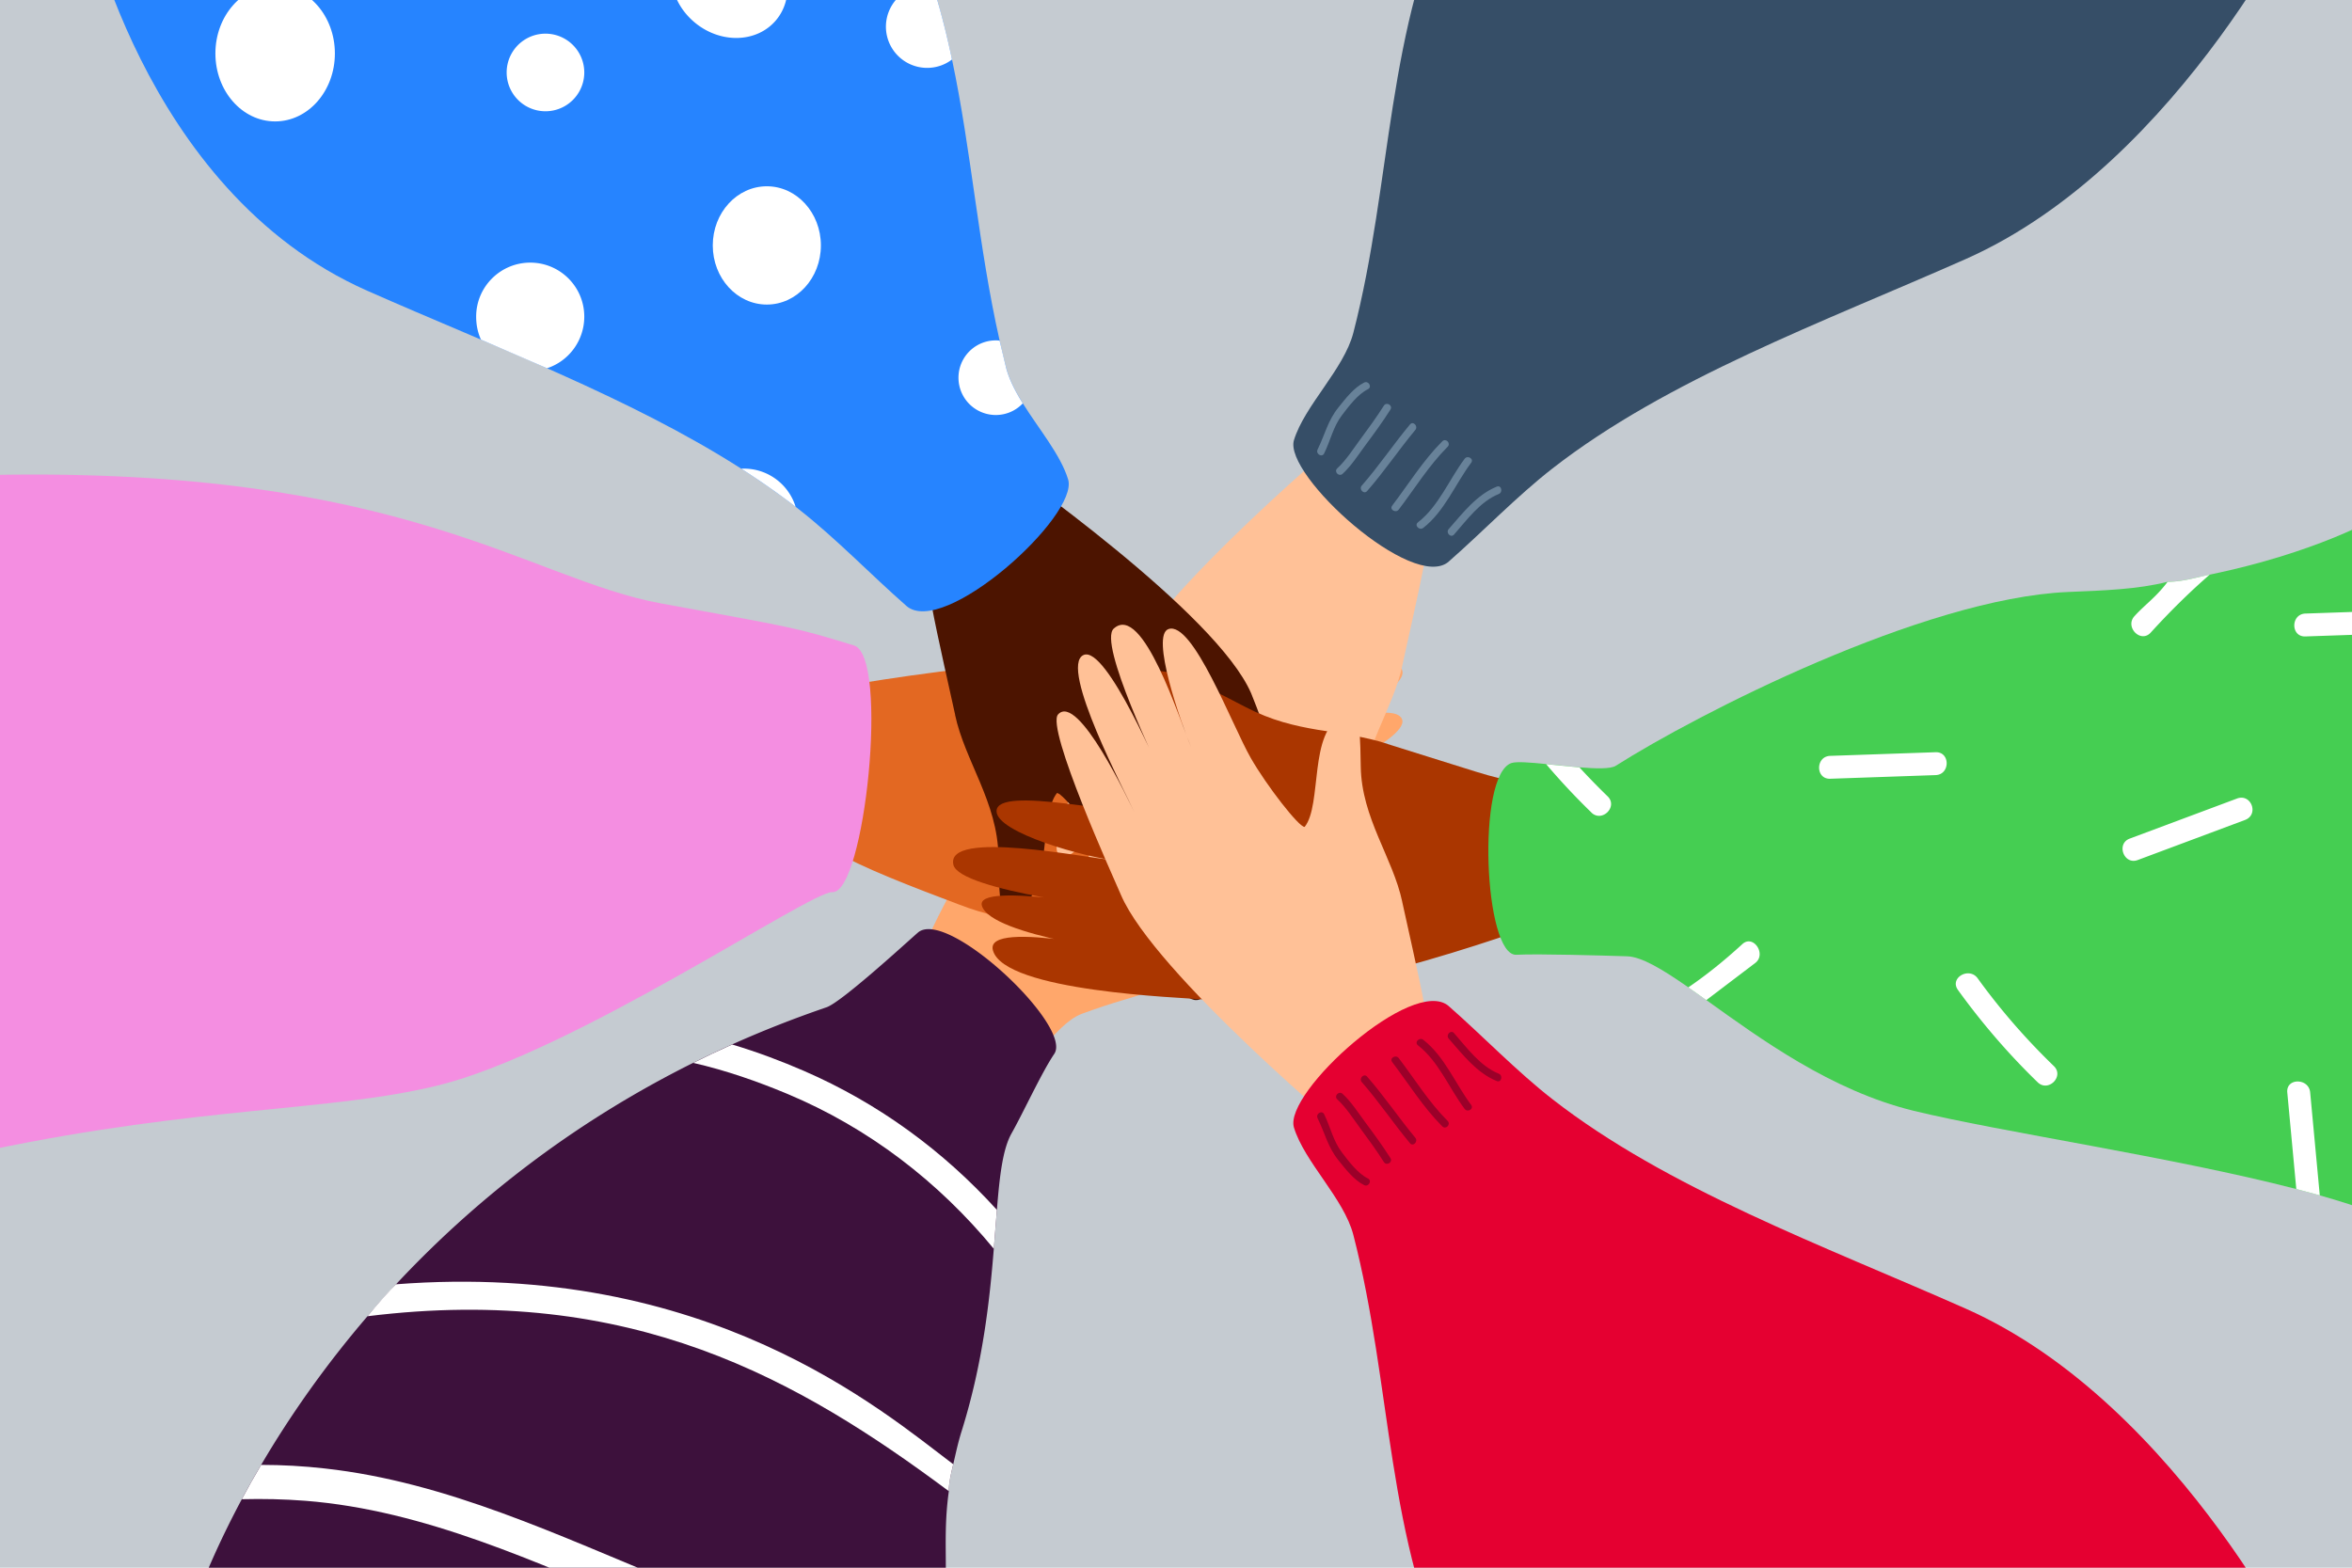 <svg xmlns="http://www.w3.org/2000/svg" viewBox="0 0 600 400" xmlns:v="https://vecta.io/nano"><path d="M0 0h600v400H0z" fill="#c5cbd1"/><path d="M292.71,253.18c11.62-4.34,18.56-11.6,32.52-14.21,15.39-2.88,18.01-4.71,15.47-8.67-5.46-8.52-27.25,2.73-31.66-5.08-.22-4.1,8.53-13.08,15.32-18.67,8.13-6.7,36.84-18.41,33.07-23.46-3.16-4.24-24.47,3.44-30.85,7.52,6.61-4.29,37.07-15.24,30.21-20.83-5.03-4.09-38.07,12.06-42.45,14.93,2.05-1.48,36.92-17.19,31.55-20.96-6.22-4.37-36.38,11.74-40.76,14.6,2.58-1.89,33.1-14.24,26.17-18.66-4.29-2.74-45.12,14.49-49.51,17.35-19.35,12.59-48.37,62.8-48.73,73.63l27.49,24.66s8.46-14.08,15.41-16.65c8.7-3.21,12.41-3.88,16.76-5.51Z" fill="#ffa76b"/><path d="M268.94 268.91c-3.24 4.79-7.85 14.9-10.91 20.31-2.23 3.99-3.02 10.73-3.72 19.49l-.79 9.92c-1.05 13.11-2.78 29.19-8.19 46.48-.97 3.08-1.53 5.84-2.13 8.39 0 .04-.02.06-.02.1-.6 2.48-1.13 4.73-1.13 6.86v.02c-2.01 14.51.89 22.16-2.76 44.49 0 .02 0 .04-.02.06-.18 1.21-.58 2.46-.83 3.76H43.76c2.29-11.23 7.99-27.7 17.94-46.28 1.53-2.88 3.18-5.8 4.93-8.76 7.21-12.28 16.23-25.24 27.24-38.05a236.85 236.85 0 0 1 6.99-7.83c19.49-20.92 44.49-41.01 75.99-56.69 3.24-1.61 6.54-3.18 9.92-4.69 7.65-3.44 15.68-6.6 24.08-9.48 3.87-1.33 20.39-16.51 23.29-19.04 7.37-6.46 39.6 23.81 34.81 30.92z" fill="#3d113c"/><path d="M254.31 308.71l-.79 9.92c-14.11-17.11-31.91-30.86-52.8-39.58-7.33-3.06-15.48-5.94-23.87-7.85 3.24-1.61 6.54-3.18 9.92-4.69 6.42 1.91 12.64 4.27 18.38 6.76 19.02 8.27 35.53 20.41 49.16 35.43zm-11.14 64.9c-.6 2.48-1.13 4.73-1.13 6.86-38.25-28.46-80.85-52.98-148.29-44.63 2.12-2.62 5.92-6.91 7.27-8.15 79.54-6.14 124.03 32.26 142.02 45.81.04.04.08.06.12.1zm-3.9 51.44c-.18 1.21-.58 2.46-.83 3.76h-14.9c-20.47-5.92-40.97-11.23-58.84-18.6-28.02-11.53-56.16-24.86-86.78-27.28-5.42-.42-10.83-.54-16.23-.4 1.53-2.88 3.18-5.8 4.93-8.76 5.4 0 10.79.3 16.21.91 31.34 3.46 59.93 17.29 88.8 29.01 20.73 8.41 44.41 14.21 67.48 21.3.06.02.1.04.16.06z" fill="#fff"/><path d="M244.84,230.86c12.53,4.87,23.97,4.48,36.69,10.25,14.75,6.68,18,8.74,19.29,4.3,2.79-9.55-22.52-17.45-24.16-24.97.86-1.25,15.15-.94,23.68.47,10.23,1.69,43.4,12.59,45.88,6.07,1.85-4.86-25.41-13.84-32.56-15.94,7.46,2.12,35.18,15.79,36.81,6.47,1.1-6.29-35.4-17.96-40.36-19.36,2.43.57,39.92,16.63,41.58,10,1.81-7.26-37.87-19.54-42.83-20.94,3.07.69,39.65,15.96,38.45,7.97-.75-4.95-48.69-23.53-53.65-24.93-21.85-6.19-89,6.36-96.17,8.17l-2.4,35.49s14.03,1.24,20.44,4.73c8.01,4.37,24.65,10.41,29.3,12.22Z" fill="#e36822"/><path d="M-2.69,293.42c54.12-11.25,86.94-9.77,114.27-16.43,34.67-8.44,95.16-49.65,100.75-49.36,8.27.42,14.58-60.16,5.52-62.94-15.12-4.64-15.15-4.5-49.22-10.72-33.62-6.14-65.81-34.95-171.31-32.77v172.22Z" fill="#f48ee1"/><path d="M357.72,169.89c-2.38,11.25-10.39,21.36-10.59,34.54-.22,14.52-.68,14.43-4.7,12.73-8.64-3.65-5.08-22.48-9.61-28.15-1.43-.12-9.7,10.52-13.75,17.6-4.85,8.48-14.73,34.96-20.97,32.89-4.65-1.54,3.04-23.67,5.77-30.15-2.89,6.71-12.32,37.03-19.76,30.26-4.06-3.7,11.29-35.23,13.22-39.68-1.03,2.11-15.1,35.67-20.94,32.93-6.39-2.99,11.04-35.63,12.97-40.09-1.33,2.66-14.31,30.58-19.44,24.95-3.18-3.49,14.16-41.7,16.08-46.16,8.48-19.66,57.63-61.29,63.22-65.46l27.38,19.37s-11.83,10.59-13.09,17.35c-1.57,8.46-4.83,22.47-5.8,27.07Z" fill="#ffc197"/><path d="M369.59 143.28c-9.06 7.92-42.22-22.11-39.5-30.98 2.72-8.85 12.74-18.08 15.15-27.38 10.02-38.78 8.21-77.85 26.04-113.74H589.6s-32.74 70.41-88.26 94.97c-36.49 16.15-76 30.55-105.34 53.41-9.1 7.09-17.89 16.25-26.41 23.71z" fill="#364e67"/><path d="M369.57 134.99c3.55-4.03 7.14-8.76 12.27-10.83 1.16-.47 1.64 1.43.49 1.89-4.73 1.91-8.13 6.63-11.4 10.34-.83.95-2.19-.46-1.36-1.4h0zm-7.85-1.71c5.3-4.12 7.96-10.94 11.91-16.22.75-1 2.43 0 1.67 1.01-4.05 5.42-6.77 12.38-12.22 16.62-.98.76-2.36-.63-1.36-1.4h0zm-14.32-9.39c4.36-4.97 8.06-10.51 12.29-15.59.8-.97 2.16.44 1.36 1.4-4.23 5.09-7.93 10.62-12.29 15.59-.83.95-2.19-.46-1.36-1.4h0zm-11.28-9.2c1.91-3.89 2.59-7.35 5.33-10.75 1.79-2.22 3.92-5.02 6.55-6.33 1.12-.56 2.09 1.14.96 1.7-2.63 1.31-4.88 4.36-6.62 6.63-2.26 2.96-2.92 6.46-4.55 9.76-.56 1.13-2.23.11-1.67-1.01h0zm19.03 14.32c4.21-5.54 7.85-11.47 12.79-16.42.89-.89 2.25.51 1.36 1.4-4.83 4.84-8.37 10.62-12.48 16.03-.75.99-2.44 0-1.67-1.01h0zm-14.01-9.51c2.27-2.09 4.04-4.91 5.86-7.38 2.08-2.82 4.16-5.66 6.03-8.62.67-1.06 2.35-.06 1.67 1.01-2.01 3.18-4.25 6.22-6.49 9.24-1.77 2.39-3.5 5.13-5.71 7.15-.93.85-2.29-.55-1.36-1.4h0z" fill="#688299"/><path d="M243.64,182.39c2.49,11.75,10.85,22.3,11.06,36.06.23,15.16.71,15.06,4.9,13.29,9.03-3.81,5.31-23.47,10.03-29.39,1.49-.13,10.13,10.98,14.36,18.37,5.07,8.86,15.38,36.5,21.9,34.34,4.86-1.61-3.24-23.55-6.09-30.31,3.02,7.01,11.27,29.6,19.4,25.05,5.48-3.07-9.75-31.12-11.76-35.78,1.08,2.2,15.55,36.03,21.64,33.18,6.67-3.13-12.05-36.28-14.06-40.93,1.39,2.77,14.95,31.93,20.3,26.05,3.32-3.65-14.13-50.74-16.14-55.4-8.85-20.53-60.82-56.79-66.66-61.14l-28.59,20.23s12.35,11.05,13.67,18.11c1.64,8.83,5.04,23.46,6.06,28.26Z" fill="#4c1400"/><path d="M231.23,154.6c-8.9-7.79-18.07-17.35-27.57-24.75-.23-.18-.47-.35-.7-.55-4.4-3.39-9.03-6.62-13.84-9.7-28.44-18.2-63.08-31.11-95.44-45.42C35.7,48.57,21.53-24.83,21.53-24.83h207.95c3.49,6.95,6.27,14.04,8.53,21.24,1.95,6.17,3.52,12.44,4.85,18.77,4.96,23.38,6.7,47.62,12.15,71.73.51,2.3,1.07,4.58,1.65,6.87.8,3.08,2.38,6.11,4.26,9.13,4.09,6.58,9.62,13.08,11.56,19.41,2.84,9.25-31.79,40.55-41.26,32.28Z" fill="#2684ff"/><g fill="#fff"><ellipse cx="70.19" cy="13.64" rx="15.24" ry="17.34"/><path d="M149.05 18.49a9.9 9.9 0 1 1-19.8 0 9.9 9.9 0 1 1 19.8 0zm-9.51 75.47c5.53-1.79 9.51-7.04 9.51-13.17 0-7.61-6.17-13.78-13.78-13.78s-13.8 6.17-13.8 13.78c0 2.08.41 4.1 1.23 5.87l16.85 7.3z"/><ellipse cx="195.62" cy="62.62" rx="13.79" ry="15.09"/><path d="M197.97 5.15c-4.9 5.83-14.21 6.07-20.8.54s-7.95-14.75-3.06-20.58c4.9-5.83 14.21-6.07 20.8-.54s7.95 14.75 3.06 20.58zm62.95 97.76c-1.71 1.83-4.17 2.98-6.89 2.98a9.52 9.52 0 0 1 0-19.04c.33 0 .66.02.97.06l1.65 6.87c.8 3.08 2.38 6.11 4.26 9.13zm-57.96 26.4c-4.4-3.39-9.03-6.62-13.84-9.7.21-.04.45-.04.66-.04 6.19 0 11.45 4.09 13.18 9.73zm39.9-114.13c-1.75 1.34-3.95 2.14-6.35 2.14A10.52 10.52 0 0 1 226 6.81 10.52 10.52 0 0 1 236.51-3.7c.51 0 1.01.04 1.5.12 1.95 6.17 3.52 12.44 4.85 18.77z"/></g><path d="M353.97 189.8c-12.46-3.97-22.94-2.47-36.22-9.39-14.64-7.63-23.03-11.72-25.5-7.43-5.11 8.84 31.41 20.02 29.98 29.37-2.49 3.54-15.59 5.29-24.86 5.51-11.11.26-42.98-7.58-43.15-.94-.14 5.57 22.98 11.94 30.93 12.72-8.27-.74-44-8.1-41.94 1 1.51 6.67 42.76 11.39 48.26 11.87-2.67-.11-42.98-8.01-40.98-1.38 2.32 7.68 38.99 12.18 44.49 12.66-3.37-.11-43.92-9.7-41.69-1.33 2.83 10.58 48.16 12.06 53.66 12.55 24.24 2.16 80.97-17.05 88.15-20.39l2.94-32.59s-14.05-2.73-21.5-5.12l-22.57-7.07z" fill="#aa3600"/><path d="M605.61 132.39v177.07c-4.09-1.54-8.76-3.02-13.82-4.46l-6-1.62c-31.7-8.2-75.46-14.56-97.62-19.96-21.1-5.14-39.25-18.5-52.88-28.25l-4.59-3.25c-6.6-4.59-11.9-7.81-15.65-7.92-6.02-.19-22.62-.68-28.23-.39-8.25.41-10.24-46.04-1.21-48.93 1.3-.41 4.77-.14 8.82.27l8.51.84c4.24.35 7.94.43 9.23-.39 20.77-13.2 78.4-42.74 115.32-44.35 9.27-.39 17.78-.66 25.49-2.61h.02c3.76 0 7.32-1.13 10.71-1.81 27.2-5.65 41.92-14.25 41.92-14.25z" fill="#45ce52"/><path d="M605.61 155.95v5.84l-17.5.6c-3.78.14-3.76-5.7 0-5.84l17.5-.6zM466.88 198.7l26.9-.93c3.75-.13 3.77-5.97 0-5.84l-26.9.93c-3.75.13-3.77 5.97 0 5.84h0zm32.58 53.87c6.11 8.45 12.87 16.33 20.36 23.58 2.7 2.62 6.84-1.51 4.13-4.13-7.13-6.9-13.63-14.35-19.44-22.4-2.18-3.02-7.25-.11-5.04 2.95h0zm-93.49-45.26a174.87 174.87 0 0 1-11.55-12.34l8.51.84c2.32 2.53 4.71 4.98 7.18 7.38 2.71 2.63-1.44 6.76-4.15 4.13zm164.69-3.56l-27.36 10.22c-3.52 1.31-1.48 6.79 2.04 5.47l27.36-10.22c3.65-1.36 1.6-6.83-2.04-5.47 0 0 3.65-1.36 0 0zm-122.91 41.97l-12.46 9.46-4.59-3.25c4.19-2.86 8.74-6.42 13.78-11.04 2.78-2.55 6.25 2.57 3.27 4.83zm115.94-99.09c-5.3 4.61-10.3 9.57-15.05 14.79-2.55 2.78-6.66-1.44-4.13-4.21 2.73-3 5.55-4.87 8.45-8.76h.02c3.76 0 7.32-1.12 10.71-1.82zM591.79 305l-6-1.62-2.3-24.63c-.35-3.76 5.51-3.72 5.84 0l2.45 26.24z" fill="#fff"/><path d="M357.72,230.11c-2.38-11.25-10.39-21.36-10.59-34.54-.22-14.52-.68-14.43-4.7-12.73-8.64,3.65-5.08,22.48-9.61,28.15-1.43.12-9.7-10.52-13.75-17.6-4.85-8.48-14.73-34.96-20.97-32.89-4.65,1.54,3.04,23.67,5.77,30.15-2.89-6.71-12.32-37.03-19.76-30.26-4.06,3.7,11.29,35.23,13.22,39.68-1.03-2.11-15.1-35.67-20.94-32.93-6.39,2.99,11.04,35.63,12.97,40.09-1.33-2.66-14.31-30.58-19.44-24.95-3.18,3.49,14.16,41.7,16.08,46.16,8.48,19.66,57.63,61.29,63.22,65.46l27.38-19.37s-11.83-10.59-13.09-17.35c-1.57-8.46-4.83-22.47-5.8-27.07Z" fill="#ffc197"/><path d="M369.59 256.72c-9.06-7.92-42.22 22.11-39.5 30.98 2.72 8.85 12.74 18.08 15.15 27.38 10.02 38.78 8.21 77.85 26.04 113.74H589.6s-32.74-70.41-88.26-94.97c-36.49-16.15-76-30.55-105.34-53.41-9.1-7.09-17.89-16.25-26.41-23.71z" fill="#e50031"/><path d="M369.57 265.01c3.55 4.03 7.14 8.76 12.27 10.83 1.16.47 1.64-1.43.49-1.89-4.73-1.91-8.13-6.63-11.4-10.34-.83-.95-2.19.46-1.36 1.4h0zm-7.85 1.71c5.3 4.12 7.96 10.94 11.91 16.22.75 1 2.43 0 1.67-1.01-4.05-5.42-6.77-12.38-12.22-16.62-.98-.76-2.36.63-1.36 1.4h0zm-14.32 9.39c4.36 4.97 8.06 10.51 12.29 15.59.8.97 2.16-.44 1.36-1.4-4.23-5.09-7.93-10.62-12.29-15.59-.83-.95-2.19.46-1.36 1.4h0zm-11.28 9.2c1.91 3.89 2.59 7.35 5.33 10.75 1.79 2.22 3.92 5.02 6.55 6.33 1.12.56 2.09-1.14.96-1.7-2.63-1.31-4.88-4.36-6.62-6.63-2.26-2.96-2.92-6.46-4.55-9.76-.56-1.13-2.23-.11-1.67 1.01h0zm19.03-14.32c4.21 5.54 7.85 11.47 12.79 16.42.89.89 2.25-.51 1.36-1.4-4.83-4.84-8.37-10.62-12.48-16.03-.75-.99-2.44 0-1.67 1.01h0zm-14.01 9.51c2.27 2.09 4.04 4.91 5.86 7.38 2.08 2.82 4.16 5.66 6.03 8.62.67 1.06 2.35.06 1.67-1.01-2.01-3.18-4.25-6.22-6.49-9.24-1.77-2.39-3.5-5.13-5.71-7.15-.93-.85-2.29.55-1.36 1.4h0z" fill="#9b0029"/></svg>